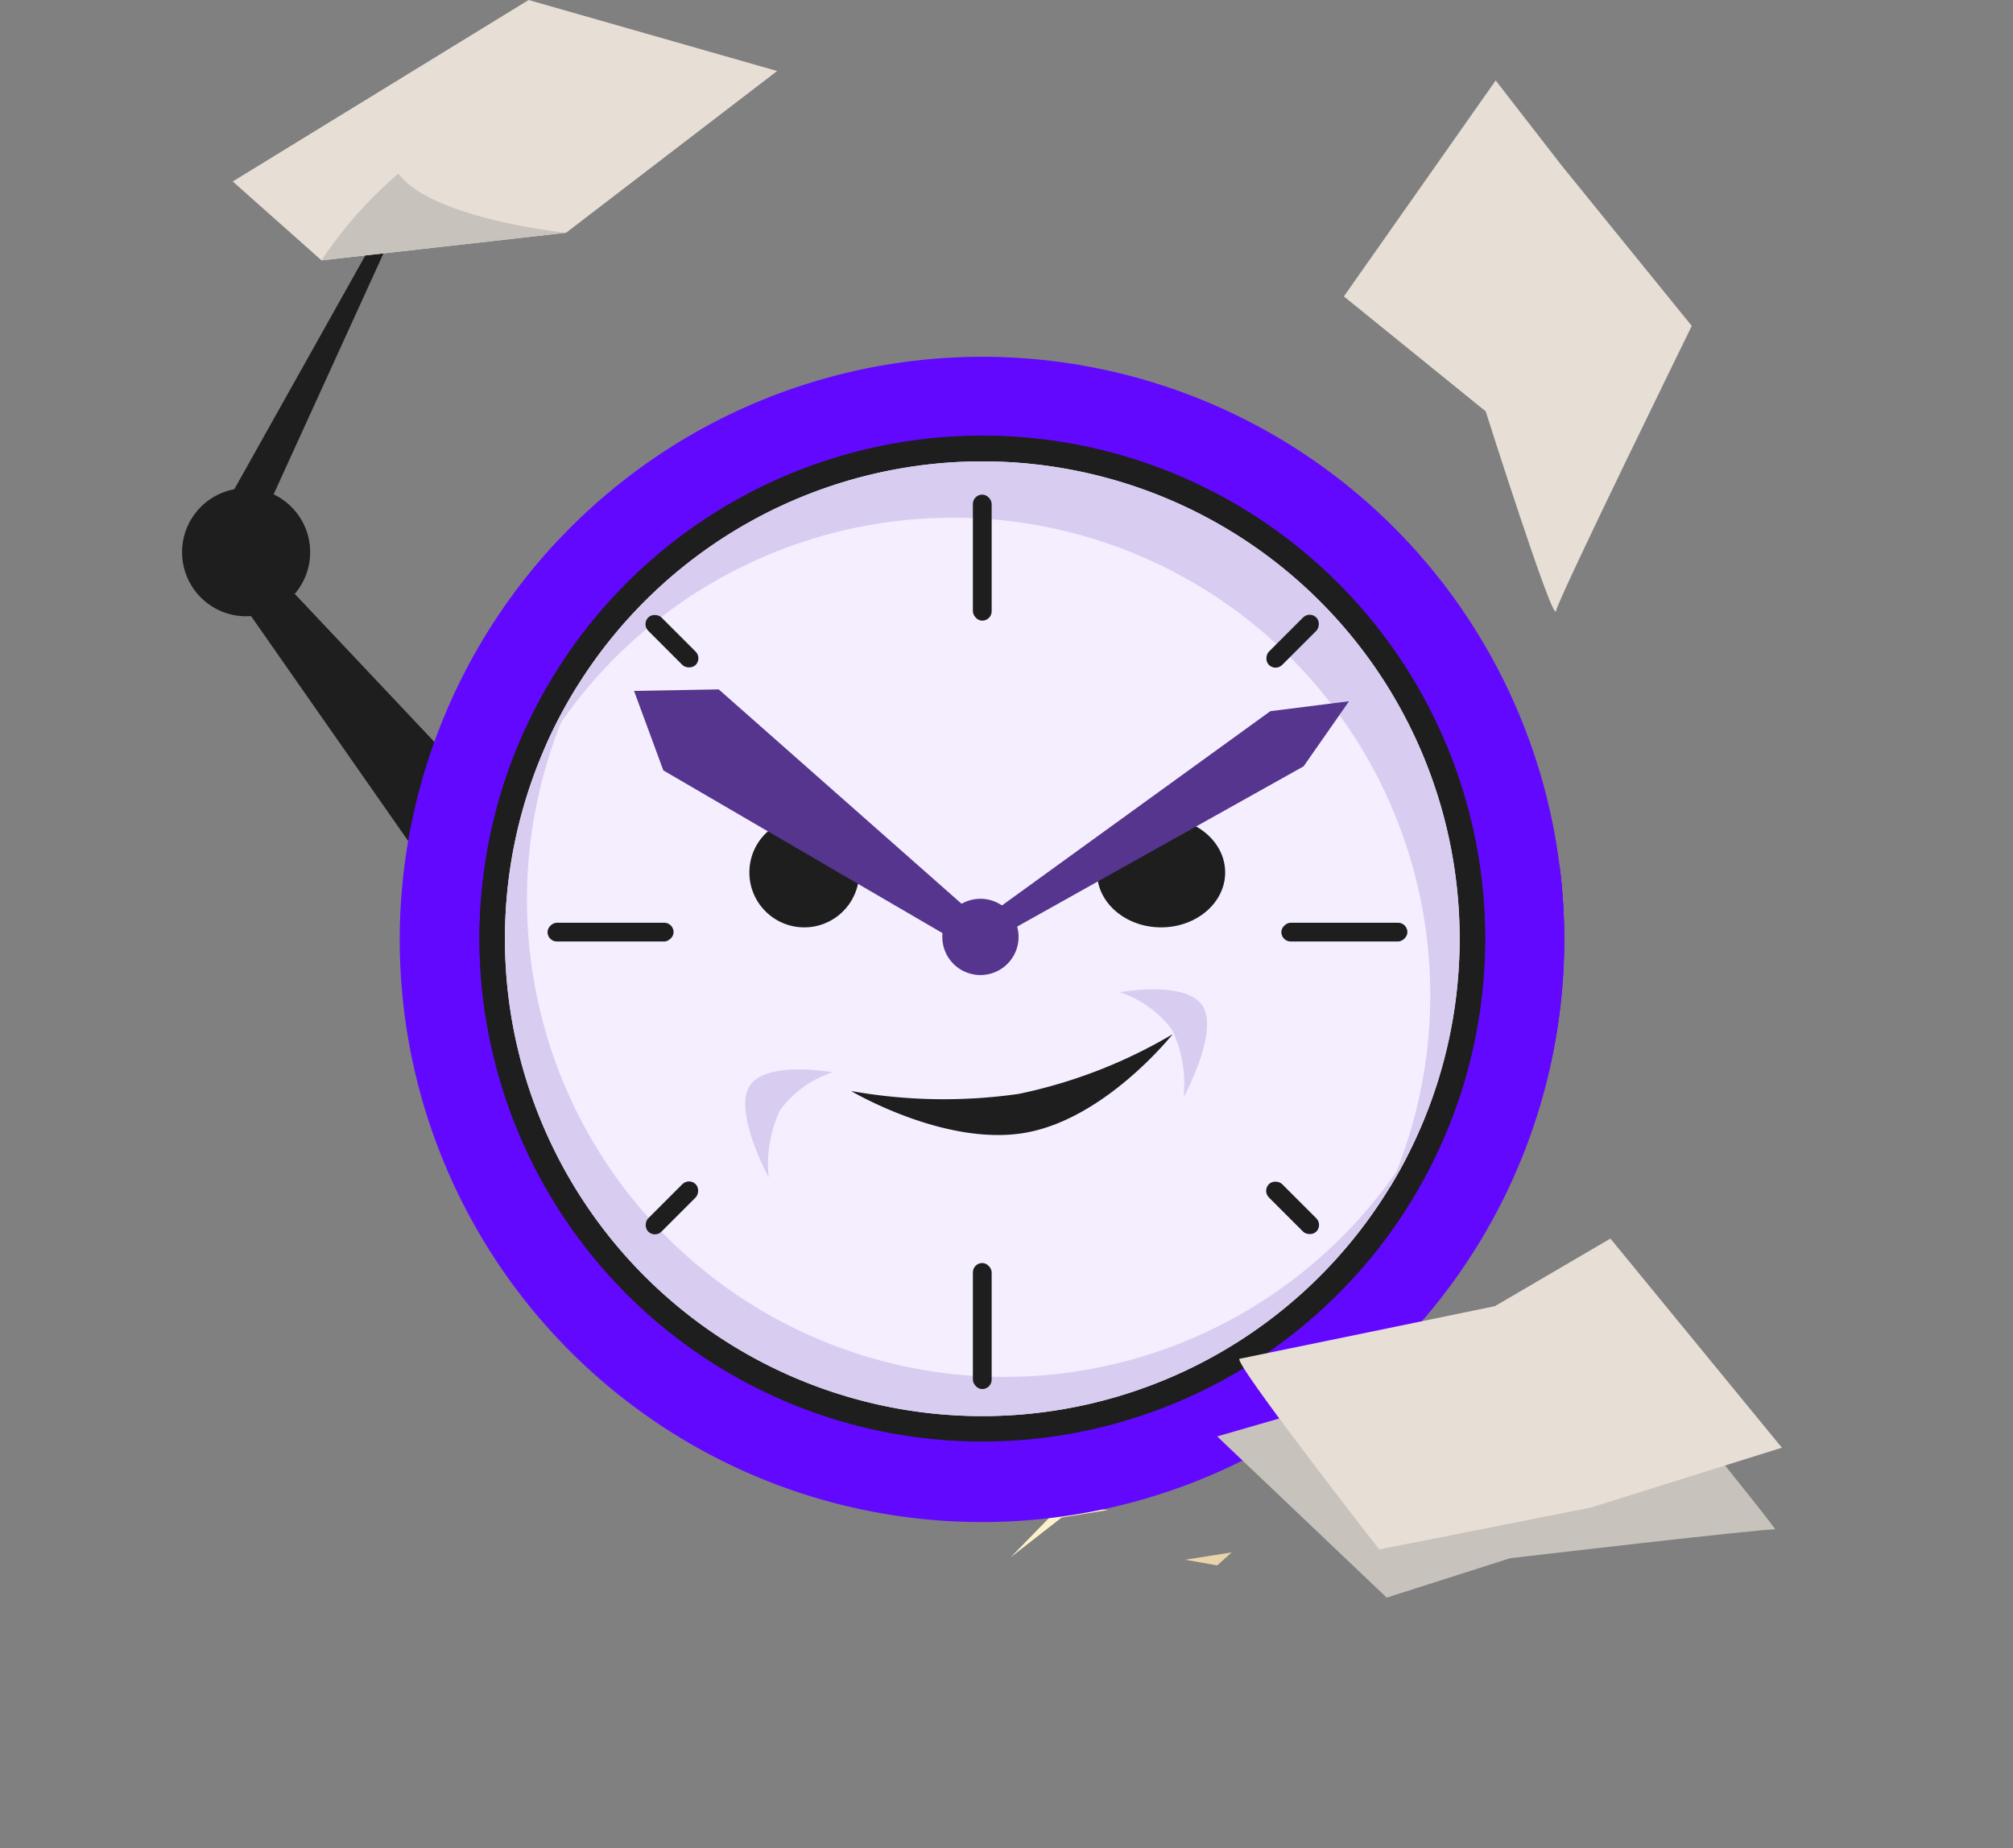 <svg xmlns="http://www.w3.org/2000/svg" width="110" height="101" viewBox="0 0 110 101">
  <rect x="0" y="0" width="110" height="101" fill="#808080" stroke="none"/>
  <g id="grafikus-budapest" transform="translate(-702 -552)">
    <rect id="Rectangle_18" data-name="Rectangle 18" width="110" height="101" transform="translate(702 552)" fill="none"/>
    <g id="Group_401" data-name="Group 401" transform="translate(575.949 376.769)">
      <path id="Path_553" data-name="Path 553" d="M-3708.94-3991.69l-12.074-17.28,13.961-24.911-11.36,24.911,11.36,12.045Z" transform="translate(3858.12 4214.054)" fill="#1e1e1e"/>
      <path id="Path_489" data-name="Path 489" d="M254.25,284.3s-3.594-.592-5.234-2.144a6.48,6.48,0,0,1-3.179.939s3.321,1.964,5.752,1.964,2.662-.758,2.662-.758" transform="translate(-72.389 -46.454)" fill="#f4e3bd"/>
      <path id="Path_490" data-name="Path 490" d="M278.637,336.7s4.942-.3,7.928-1.817a6.481,6.481,0,0,0,3.538,1.3s-5.373,1.8-8.487,1.576-2.978-1.057-2.978-1.057" transform="translate(-97.729 -87.191)" fill="#e8d3aa"/>
      <path id="Path_495" data-name="Path 495" d="M285.6,378.352l-2.6-.209-2.73,2.8,2.791-2.179Z" transform="translate(-98.996 -120.612)" fill="#fcf2ca"/>
      <path id="Path_496" data-name="Path 496" d="M284.85,361.716l-2.6-.209-2.73,2.8,2.791-2.18Z" transform="translate(-98.413 -107.761)" fill="#f4e3bd"/>
      <path id="Path_499" data-name="Path 499" d="M323.929,389.971l.792-.711-2.546.4Z" transform="translate(-131.365 -129.201)" fill="#e8d3aa"/>
      <path id="Path_508" data-name="Path 508" d="M133.621,133.809a31.8,31.8,0,1,0,31.8-31.8,31.8,31.8,0,0,0-31.8,31.8" transform="translate(14.304 92.718)" fill="#6208ff"/>
      <path id="Path_509" data-name="Path 509" d="M173.85,173.865a31.8,31.8,0,0,1-31.558-27.926,31.817,31.817,0,1,0,54.69,17.936,31.7,31.7,0,0,1-23.132,9.991" transform="translate(14.304 58.782)" fill="#6208ff"/>
      <path id="Path_510" data-name="Path 510" d="M198.816,173.865a31.8,31.8,0,0,1-31.558-27.926c-.413.432-.808.884-1.2,1.344-.076.922-.126,1.852-.126,2.793,0,18.727,15.567,30.826,34.578,31.5,11.3.4,18.727-4.815,20.972-7.162a31.555,31.555,0,0,0,.462-10.54,31.7,31.7,0,0,1-23.132,9.991" transform="translate(-10.661 58.782)" fill="#6208ff"/>
      <path id="Path_512" data-name="Path 512" d="M152.649,148.509a27.474,27.474,0,1,0,27.475-27.475,27.474,27.474,0,0,0-27.475,27.475" transform="translate(-0.396 78.019)" fill="#1e1e1e"/>
      <path id="Path_513" data-name="Path 513" d="M173.435,143.908a27.478,27.478,0,0,1,27.1,22.984A27.478,27.478,0,1,0,153.02,153a27.4,27.4,0,0,1,20.415-9.091" transform="translate(-0.396 78.018)" fill="#1e1e1e"/>
      <path id="Path_514" data-name="Path 514" d="M158.763,153.233a26.084,26.084,0,1,0,26.084-26.084,26.084,26.084,0,0,0-26.084,26.084" transform="translate(-5.12 73.294)" fill="#f4eeff"/>
      <path id="Path_515" data-name="Path 515" d="M186.051,218.8a26.082,26.082,0,0,1-23.317-37.772,26.082,26.082,0,1,0,45.43,25.517A26.061,26.061,0,0,1,186.051,218.8" transform="translate(-5.12 31.667)" fill="#d9ccf1"/>
      <path id="Path_516" data-name="Path 516" d="M190.76,130.226a26.083,26.083,0,0,1,23.871,36.6,26.085,26.085,0,1,0-46.136-24.106,26.067,26.067,0,0,1,22.265-12.493" transform="translate(-12.638 73.294)" fill="#d9ccf1"/>
      <path id="Path_517" data-name="Path 517" d="M263.849,234.317a2.083,2.083,0,1,0,2.083-2.083,2.083,2.083,0,0,0-2.083,2.083" transform="translate(-86.305 -7.89)" fill="#55358d"/>
      <rect id="Rectangle_173" data-name="Rectangle 173" width="1.026" height="6.888" rx="0.513" transform="translate(179.214 202.257)" fill="#1e1e1e"/>
      <rect id="Rectangle_179" data-name="Rectangle 179" width="1.026" height="6.888" rx="0.513" transform="translate(155.971 226.677) rotate(-90)" fill="#1e1e1e"/>
      <rect id="Rectangle_178" data-name="Rectangle 178" width="1.026" height="6.888" rx="0.513" transform="translate(179.214 244.246)" fill="#1e1e1e"/>
      <rect id="Rectangle_180" data-name="Rectangle 180" width="1.026" height="6.888" rx="0.513" transform="translate(196.07 226.677) rotate(-90)" fill="#1e1e1e"/>
      <rect id="Rectangle_174" data-name="Rectangle 174" width="1.026" height="3.664" rx="0.513" transform="translate(164.427 211.201) rotate(135)" fill="#1e1e1e"/>
      <rect id="Rectangle_177" data-name="Rectangle 177" width="1.026" height="3.664" rx="0.513" transform="translate(161.836 242.891) rotate(-135)" fill="#1e1e1e"/>
      <rect id="Rectangle_175" data-name="Rectangle 175" width="1.026" height="3.664" rx="0.513" transform="translate(197.618 208.61) rotate(45)" fill="#1e1e1e"/>
      <rect id="Rectangle_176" data-name="Rectangle 176" width="1.026" height="3.664" rx="0.513" transform="translate(195.027 240.3) rotate(-45)" fill="#1e1e1e"/>
      <path id="Path_550" data-name="Path 550" d="M-3523.65-3679.91a6.9,6.9,0,0,1,.623-3.69,5.8,5.8,0,0,1,2.875-2.061s-3.678-.671-4.553.767S-3523.65-3679.91-3523.65-3679.91Z" transform="translate(3691.708 3919.484)" fill="#d9ccf1"/>
      <path id="Path_551" data-name="Path 551" d="M-3521.43-3679.91a6.9,6.9,0,0,0-.623-3.69,5.8,5.8,0,0,0-2.875-2.061s3.678-.671,4.553.767S-3521.43-3679.91-3521.43-3679.91Z" transform="translate(3712.157 3915.11)" fill="#d9ccf1"/>
      <circle id="Ellipse_44" data-name="Ellipse 44" cx="3" cy="3" r="3" transform="translate(167 219.905)" fill="#1e1e1e"/>
      <path id="Path_532" data-name="Path 532" d="M194.411,181.922l-4.627.084,1.6,4.342L207.6,195.8l.953-1.393Z" transform="translate(-29.085 30.979)" fill="#55358d"/>
      <ellipse id="Ellipse_45" data-name="Ellipse 45" cx="3.5" cy="3" rx="3.5" ry="3" transform="translate(186 219.905)" fill="#1e1e1e"/>
      <path id="Path_533" data-name="Path 533" d="M290.114,188.331l2.484-3.557-4.3.543-16,11.58.632,1.047Z" transform="translate(-92.829 28.775)" fill="#55358d"/>
      <path id="Path_552" data-name="Path 552" d="M-3484.07-3665.2s4.388-3.9,8.847-3.9,8.987,3.9,8.987,3.9a28.827,28.827,0,0,0-8.987-1.747,27.446,27.446,0,0,0-8.847,1.747Z" transform="matrix(-0.985, 0.174, -0.174, -0.985, -3879.427, -2772.249)" fill="#1e1e1e"/>
      <circle id="Ellipse_46" data-name="Ellipse 46" cx="3.5" cy="3.5" r="3.5" transform="translate(136 201.905)" fill="#1e1e1e"/>
      <path id="Path_591" data-name="Path 591" d="M17.33,0S30.3,6.857,30.048,6.857,17.33,13.964,17.33,13.964l-5.361,4.613L0,14.089Z" transform="translate(198.069 240.752) rotate(23.003)" fill="#c7c3bc"/>
      <path id="Path_592" data-name="Path 592" d="M20.83,13.964,11.1,20.572S-.365,14.214.009,13.964s11.72-8.1,11.72-8.1L16.093,0,29.184,6.857Z" transform="translate(199.238 236.621) rotate(23.003)" fill="#e7ded5"/>
      <g id="Group_400" data-name="Group 400" transform="translate(138.769 175.231)">
        <path id="Path_584" data-name="Path 584" d="M880,489.916,896.168,480l13.581,3.88-11.533,8.838-13.365,1.509Z" transform="translate(-880 -480)" fill="#e7ded5"/>
        <path id="Path_585" data-name="Path 585" d="M938.365,571.234s-7.329-.755-9.162-3.234a22.8,22.8,0,0,0-4.2,4.742Z" transform="translate(-920.15 -558.515)" fill="#c7c3bc"/>
      </g>
      <path id="Path_593" data-name="Path 593" d="M14.7,0,10.014,8.807S-.716,14.659.038,14.659,16.745,18.97,16.745,18.97l7.222-8.623,3.9-4.455Z" transform="translate(196.681 205.858) rotate(-79)" fill="#e7ded5"/>
    </g>
  </g>
</svg>
